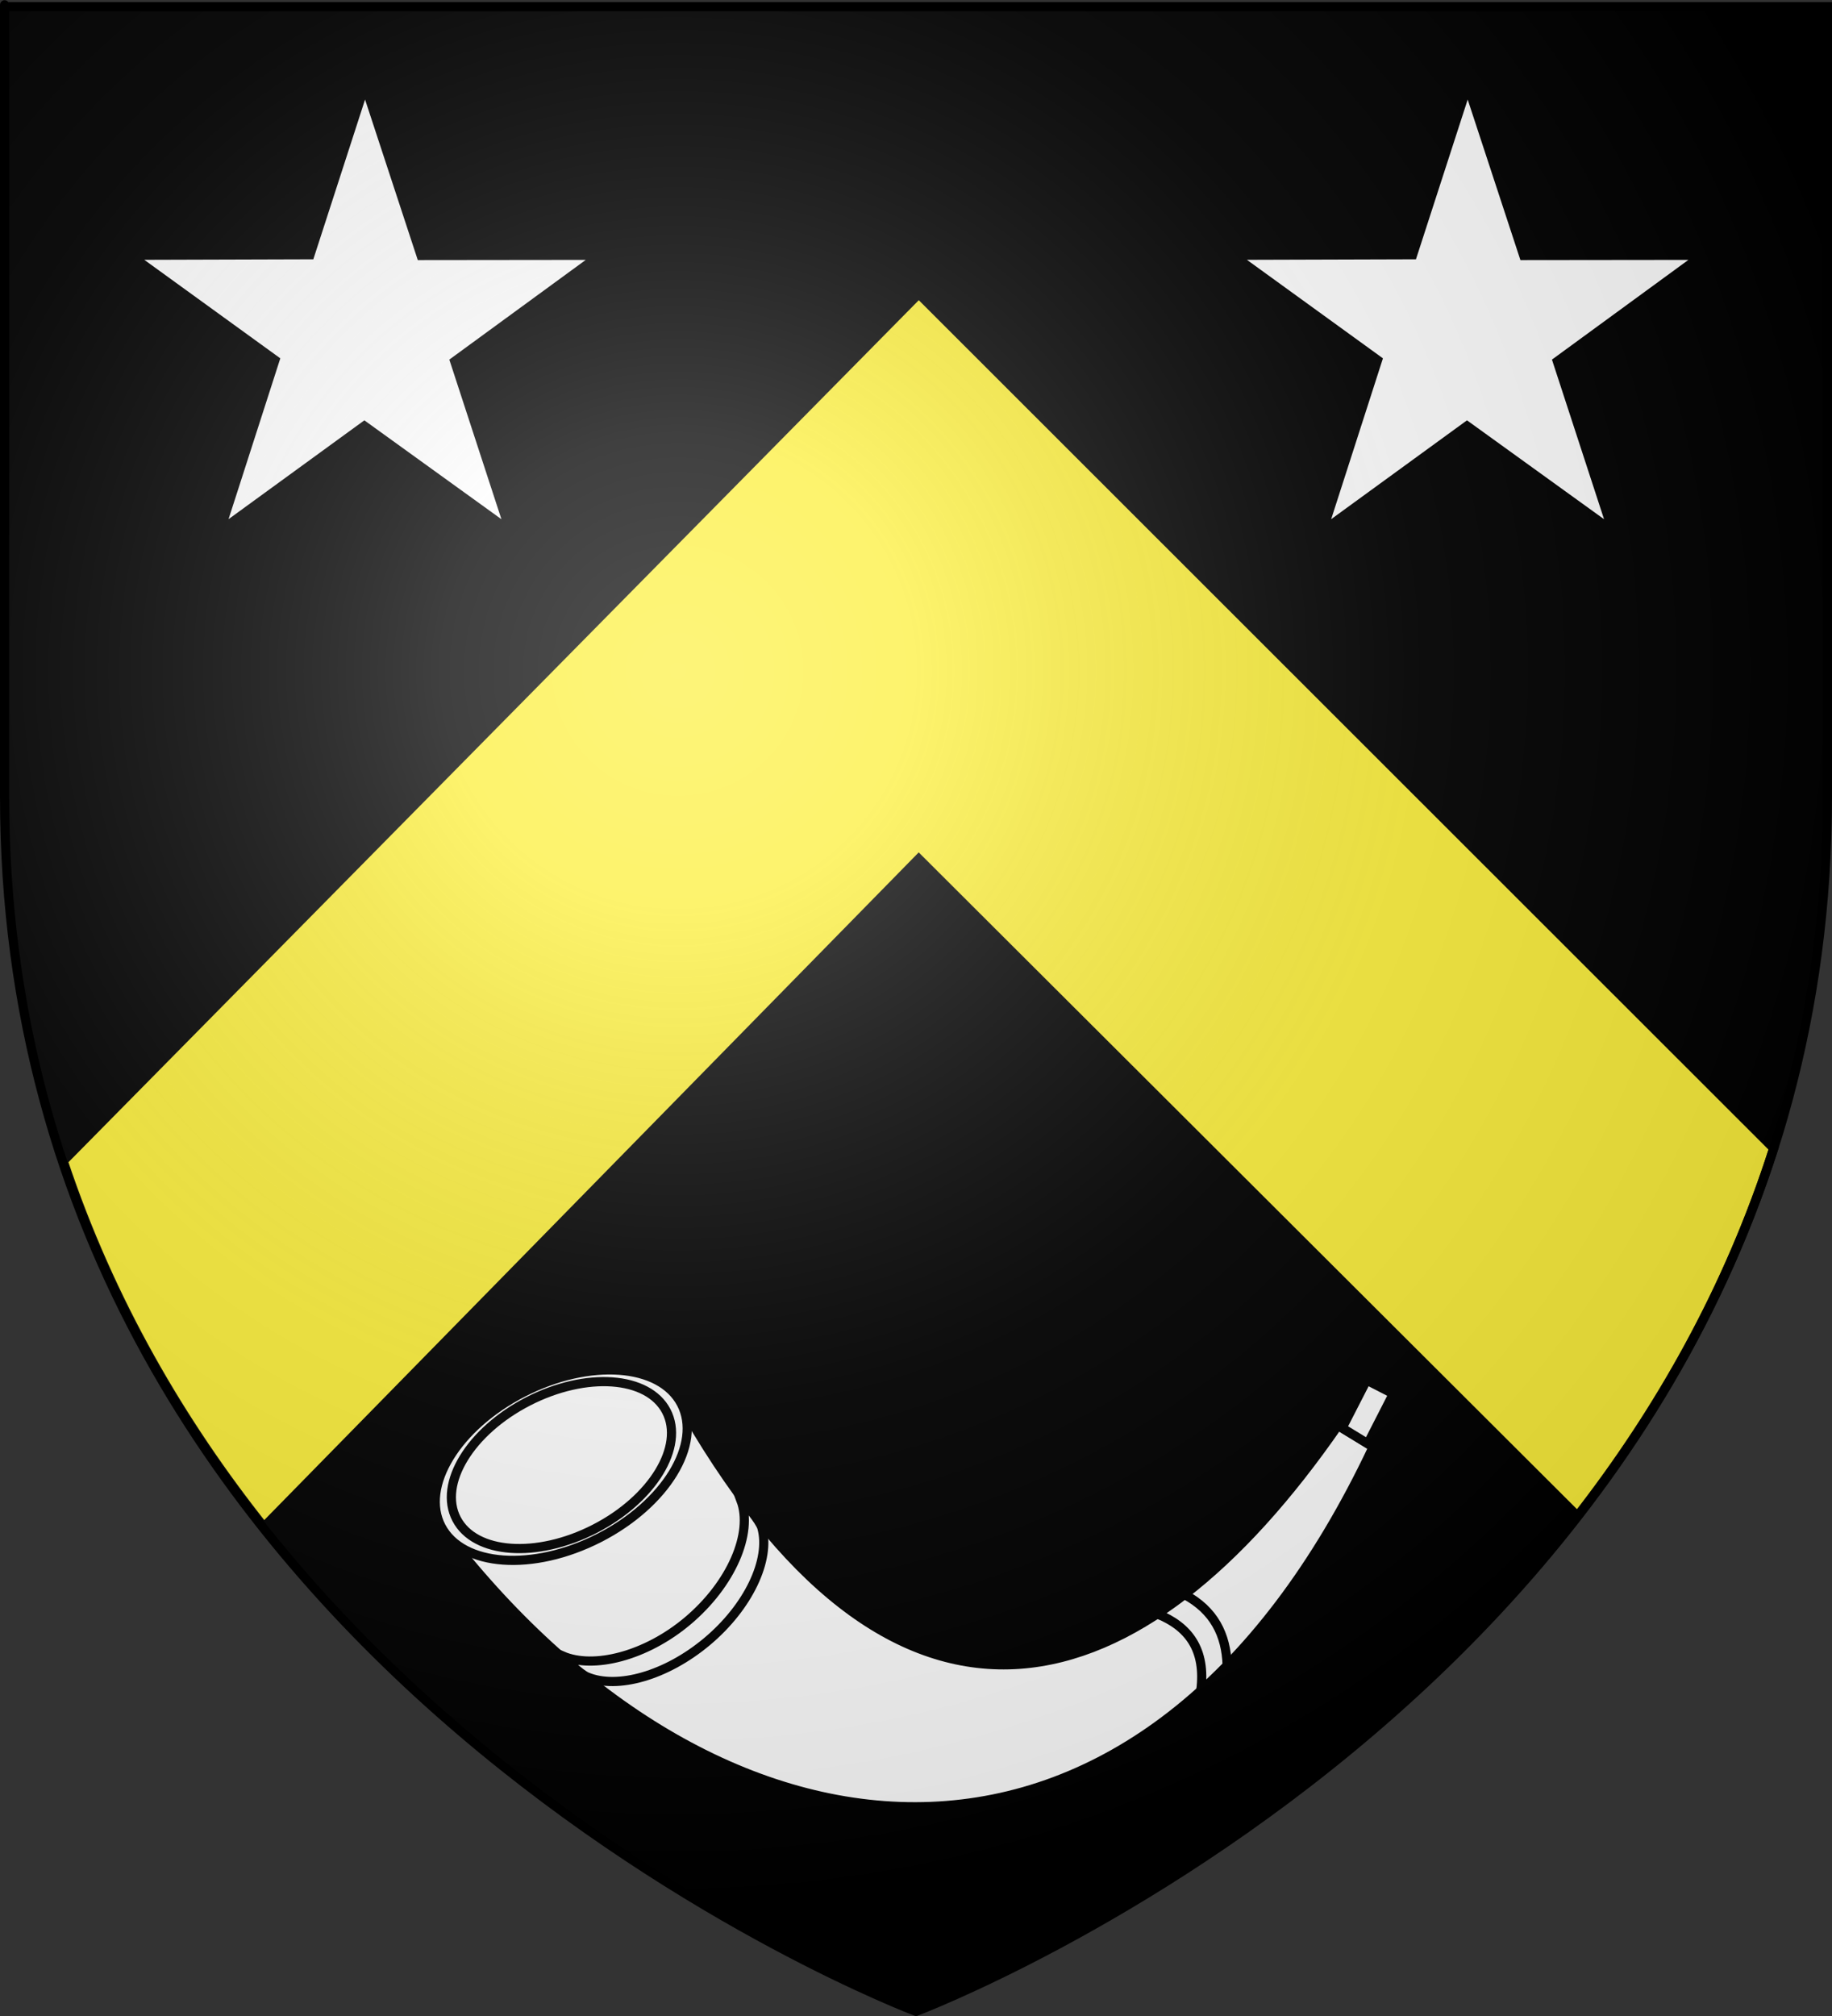 <?xml version="1.0" encoding="UTF-8" standalone="no"?>
<svg
   xmlns:dc="http://purl.org/dc/elements/1.1/"
   xmlns:cc="http://web.resource.org/cc/"
   xmlns:rdf="http://www.w3.org/1999/02/22-rdf-syntax-ns#"
   xmlns:svg="http://www.w3.org/2000/svg"
   xmlns="http://www.w3.org/2000/svg"
   xmlns:xlink="http://www.w3.org/1999/xlink"
   xmlns:sodipodi="http://sodipodi.sourceforge.net/DTD/sodipodi-0.dtd"
   xmlns:inkscape="http://www.inkscape.org/namespaces/inkscape"
   height="660"
   width="600"
   version="1.0"
   id="svg2"
   sodipodi:version="0.32"
   inkscape:version="0.45.1"
   sodipodi:docname="Blason ville fr Ciel (Saône-et-Loire).svg"
   sodipodi:docbase="E:\DIVERS\Héraldique"
   inkscape:export-filename="/Users/olivier/Desktop/Blason Rouge/Blason_Vide_3D.png"
   inkscape:export-xdpi="144"
   inkscape:export-ydpi="144"
   inkscape:output_extension="org.inkscape.output.svg.inkscape">
  <rect width="100%" height="100%" fill="#333333" stroke="none"/>
  <sodipodi:namedview
     inkscape:window-height="750"
     inkscape:window-width="1280"
     inkscape:pageshadow="2"
     inkscape:pageopacity="0.0"
     guidetolerance="10.0"
     gridtolerance="10.0"
     objecttolerance="10.0"
     borderopacity="1.0"
     bordercolor="#666666"
     pagecolor="#ffffff"
     id="base"
     showgrid="false"
     height="660px"
     inkscape:zoom="0.44547727"
     inkscape:cx="-20.039795"
     inkscape:cy="378.0097"
     inkscape:window-x="-8"
     inkscape:window-y="-8"
     inkscape:current-layer="layer4"
     showguides="true"
     inkscape:guide-bbox="true" />
  <desc
     id="desc4">Flag of Canton of Valais (Wallis)</desc>
  <defs
     id="defs6">
    <linearGradient
       id="linearGradient2893">
      <stop
         style="stop-color:white;stop-opacity:0.314;"
         offset="0"
         id="stop2895" />
      <stop
         id="stop2897"
         offset="0.19"
         style="stop-color:white;stop-opacity:0.251;" />
      <stop
         style="stop-color:#6b6b6b;stop-opacity:0.125;"
         offset="0.6"
         id="stop2901" />
      <stop
         style="stop-color:black;stop-opacity:0.125;"
         offset="1"
         id="stop2899" />
    </linearGradient>
    <linearGradient
       id="linearGradient2885">
      <stop
         id="stop2887"
         offset="0"
         style="stop-color:white;stop-opacity:1;" />
      <stop
         style="stop-color:white;stop-opacity:1;"
         offset="0.229"
         id="stop2891" />
      <stop
         id="stop2889"
         offset="1"
         style="stop-color:black;stop-opacity:1;" />
    </linearGradient>
    <linearGradient
       id="linearGradient2955">
      <stop
         id="stop2867"
         offset="0"
         style="stop-color:#fd0000;stop-opacity:1;" />
      <stop
         style="stop-color:#e77275;stop-opacity:0.659;"
         offset="0.5"
         id="stop2873" />
      <stop
         style="stop-color:black;stop-opacity:0.323;"
         offset="1"
         id="stop2959" />
    </linearGradient>
    <radialGradient
       inkscape:collect="always"
       xlink:href="#linearGradient2955"
       id="radialGradient2961"
       cx="225.524"
       cy="218.901"
       fx="225.524"
       fy="218.901"
       r="300"
       gradientTransform="matrix(-4.167939e-4,2.183,-1.884,-3.599562e-4,615.597,-289.121)"
       gradientUnits="userSpaceOnUse" />
    <polygon
       id="star"
       transform="scale(53,53)"
       points="0,-1 0.588,0.809 -0.951,-0.309 0.951,-0.309 -0.588,0.809 0,-1 " />
    <clipPath
       id="clip">
      <path
         d="M 0,-200 L 0,600 L 300,600 L 300,-200 L 0,-200 z "
         id="path10" />
    </clipPath>
    <radialGradient
       inkscape:collect="always"
       xlink:href="#linearGradient2955"
       id="radialGradient1911"
       gradientUnits="userSpaceOnUse"
       gradientTransform="matrix(-4.167939e-4,2.183,-1.884,-3.599562e-4,615.597,-289.121)"
       cx="225.524"
       cy="218.901"
       fx="225.524"
       fy="218.901"
       r="300" />
    <radialGradient
       inkscape:collect="always"
       xlink:href="#linearGradient2955"
       id="radialGradient2865"
       gradientUnits="userSpaceOnUse"
       gradientTransform="matrix(0,1.749,-1.593,-1.049767e-7,551.788,-191.29)"
       cx="225.524"
       cy="218.901"
       fx="225.524"
       fy="218.901"
       r="300" />
    <radialGradient
       inkscape:collect="always"
       xlink:href="#linearGradient2955"
       id="radialGradient2871"
       gradientUnits="userSpaceOnUse"
       gradientTransform="matrix(0,1.386,-1.323,-5.741131e-8,-158.082,-109.541)"
       cx="225.524"
       cy="218.901"
       fx="225.524"
       fy="218.901"
       r="300" />
    <radialGradient
       inkscape:collect="always"
       xlink:href="#linearGradient2893"
       id="radialGradient3163"
       gradientUnits="userSpaceOnUse"
       gradientTransform="matrix(1.353,0,0,1.349,-77.629,-85.747)"
       cx="221.445"
       cy="226.331"
       fx="221.445"
       fy="226.331"
       r="300" />
  </defs>
  <g
     inkscape:groupmode="layer"
     id="layer3"
     inkscape:label="Fond écu"
     style="display:inline">
    <path
       id="path2855"
       style="fill:#000000;fill-opacity:1;fill-rule:evenodd;stroke:none;stroke-width:1px;stroke-linecap:butt;stroke-linejoin:miter;stroke-opacity:1"
       d="M 300,658.5 C 300,658.5 598.5,546.18 598.5,260.728 C 598.5,-24.723 598.5,2.176 598.5,2.176 L 1.5,2.176 L 1.5,260.728 C 1.5,546.18 300,658.5 300,658.5 z "
       sodipodi:nodetypes="cccccc" />
  </g>
  <g
     inkscape:groupmode="layer"
     id="layer4"
     inkscape:label="Meubles">
    <path
       sodipodi:nodetypes="ccccccc"
       id="path2237"
       d="M 300.902,96.154 L 20.707,380.091 C 36.087,426.265 59.514,466.061 86.426,499.904 L 300.902,281.185 L 516.613,496.341 C 543.15,462.253 566.074,422.266 580.895,375.935 L 300.902,96.154 z "
       style="fill:#fcef3c;fill-opacity:0.997;fill-rule:evenodd;stroke:#000000;stroke-width:3;stroke-linecap:butt;stroke-linejoin:miter;stroke-miterlimit:4;stroke-dasharray:none;stroke-opacity:1;display:inline" />
    <path
       d="M 119.548,26.356 L 138.23,83.211 L 197.786,83.142 L 149.432,118.46 L 167.902,175.022 L 119.335,139.996 L 71.193,175.022 L 89.532,118.056 L 41.309,83.142 L 101.209,82.961 L 119.548,26.356 z "
       style="fill:#ffffff;fill-opacity:1;stroke:#000000;stroke-width:3.869;stroke-miterlimit:4;stroke-dasharray:none;stroke-dashoffset:0;stroke-opacity:1"
       id="path8347" />
    <path
       id="path2223"
       style="fill:#ffffff;fill-opacity:1;stroke:#000000;stroke-width:3.869;stroke-miterlimit:4;stroke-dasharray:none;stroke-dashoffset:0;stroke-opacity:1"
       d="M 480.671,26.356 L 499.352,83.211 L 558.909,83.142 L 510.555,118.46 L 529.025,175.022 L 480.458,139.996 L 432.316,175.022 L 450.655,118.056 L 402.432,83.142 L 462.332,82.961 L 480.671,26.356 z " />
    <g
       style="stroke:#000000;stroke-width:2.918;stroke-miterlimit:4;stroke-dasharray:none;stroke-opacity:1"
       id="g2297"
       transform="matrix(1.028,2.2300883e-3,-2.2279655e-3,1.029,-5.263,-31.283)">
      <path
         id="path2269"
         style="fill:#ffffff;fill-opacity:1;fill-rule:evenodd;stroke:#000000;stroke-width:2.918;stroke-linecap:butt;stroke-linejoin:miter;stroke-miterlimit:4;stroke-dasharray:none;stroke-opacity:1"
         d="M 225.063,479.858 C 293.562,596.966 370.238,573.239 432.428,482.991 L 443.66,489.8 C 371.19,644.191 238.686,630.685 151.132,521.353 L 225.063,479.858 z " />
      <path
         id="path2271"
         style="fill:#ffffff;fill-opacity:1;fill-rule:evenodd;stroke:#000000;stroke-width:2.918;stroke-linejoin:miter;stroke-miterlimit:4;stroke-dasharray:none;stroke-opacity:1"
         d="M 223.213,476.518 C 229.93,489.291 218.262,508.436 197.154,519.276 C 176.046,530.115 153.494,528.544 146.786,515.767 C 140.07,502.993 151.737,483.849 172.845,473.009 C 193.953,462.169 216.505,463.74 223.213,476.518 z " />
      <path
         id="path2273"
         style="fill:#ffffff;fill-opacity:1;fill-rule:evenodd;stroke:#000000;stroke-width:2.918;stroke-linejoin:miter;stroke-miterlimit:4;stroke-dasharray:none;stroke-opacity:1"
         d="M 218.457,478.921 C 224.32,490.112 214.121,506.89 195.677,516.394 C 177.233,525.898 157.53,524.528 151.673,513.335 C 145.809,502.144 156.008,485.366 174.453,475.862 C 192.897,466.358 212.599,467.728 218.457,478.921 z " />
      <path
         id="path2275"
         style="fill:#ffffff;fill-opacity:1;fill-rule:evenodd;stroke:#000000;stroke-width:2.918;stroke-linecap:butt;stroke-linejoin:miter;stroke-miterlimit:4;stroke-dasharray:none;stroke-opacity:1"
         d="M 242.269,507.211 C 246.22,517.608 239.302,533.926 225.247,545.733 C 212.014,556.848 195.424,561.073 185.562,556.843 C 186.006,557.631 191.13,562.547 193.348,563.475 C 203.019,567.523 218.63,563.043 231.544,552.195 C 244.727,541.122 251.801,526.094 248.961,515.913 C 248.381,513.831 243.589,508.015 242.269,507.211 z " />
      <path
         id="path2277"
         style="fill:#ffffff;fill-opacity:1;fill-rule:evenodd;stroke:#000000;stroke-width:2.918;stroke-linecap:butt;stroke-linejoin:miter;stroke-miterlimit:4;stroke-dasharray:none;stroke-opacity:1"
         d="M 383.637,536.872 C 380.768,539.088 377.884,541.146 374.985,543.054 C 384.875,547.013 390.606,554.274 388.902,567.473 C 391.728,564.915 394.529,562.225 397.284,559.388 C 396.971,549.657 393.036,541.83 383.637,536.872 z " />
      <path
         id="path2280"
         style="fill:#ffffff;fill-opacity:1;fill-rule:evenodd;stroke:#000000;stroke-width:2.918;stroke-linejoin:miter;stroke-miterlimit:4;stroke-dasharray:none;stroke-opacity:1"
         d="M 441.527,468.533 L 433.745,483.78 L 441.95,488.761 L 450.048,472.867 L 441.527,468.533 z " />
    </g>
  </g>
  <g
     inkscape:groupmode="layer"
     id="layer2"
     inkscape:label="Reflet final"
     sodipodi:insensitive="true">
    <path
       sodipodi:nodetypes="cccccc"
       d="M 300,658.5 C 300,658.5 598.5,546.18 598.5,260.728 C 598.5,-24.723 598.5,2.176 598.5,2.176 L 1.5,2.176 L 1.5,260.728 C 1.5,546.18 300,658.5 300,658.5 z "
       style="opacity:1;fill:url(#radialGradient3163);fill-opacity:1;fill-rule:evenodd;stroke:none;stroke-width:1px;stroke-linecap:butt;stroke-linejoin:miter;stroke-opacity:1"
       id="path2875"
       inkscape:export-xdpi="144"
       inkscape:export-ydpi="144" />
  </g>
  <g
     inkscape:groupmode="layer"
     id="layer1"
     inkscape:label="Contour final"
     sodipodi:insensitive="true">
    <path
       sodipodi:nodetypes="cccccc"
       d="M 300,658.5 C 300,658.5 1.5,546.18 1.5,260.728 C 1.5,-24.723 1.5,2.176 1.5,2.176 L 598.5,2.176 L 598.5,260.728 C 598.5,546.18 300,658.5 300,658.5 z "
       style="opacity:1;fill:none;fill-opacity:1;fill-rule:evenodd;stroke:#000000;stroke-width:3;stroke-linecap:butt;stroke-linejoin:miter;stroke-miterlimit:4;stroke-dasharray:none;stroke-opacity:1"
       id="path1411"
       inkscape:export-xdpi="144"
       inkscape:export-ydpi="144" />
  </g>
</svg>

